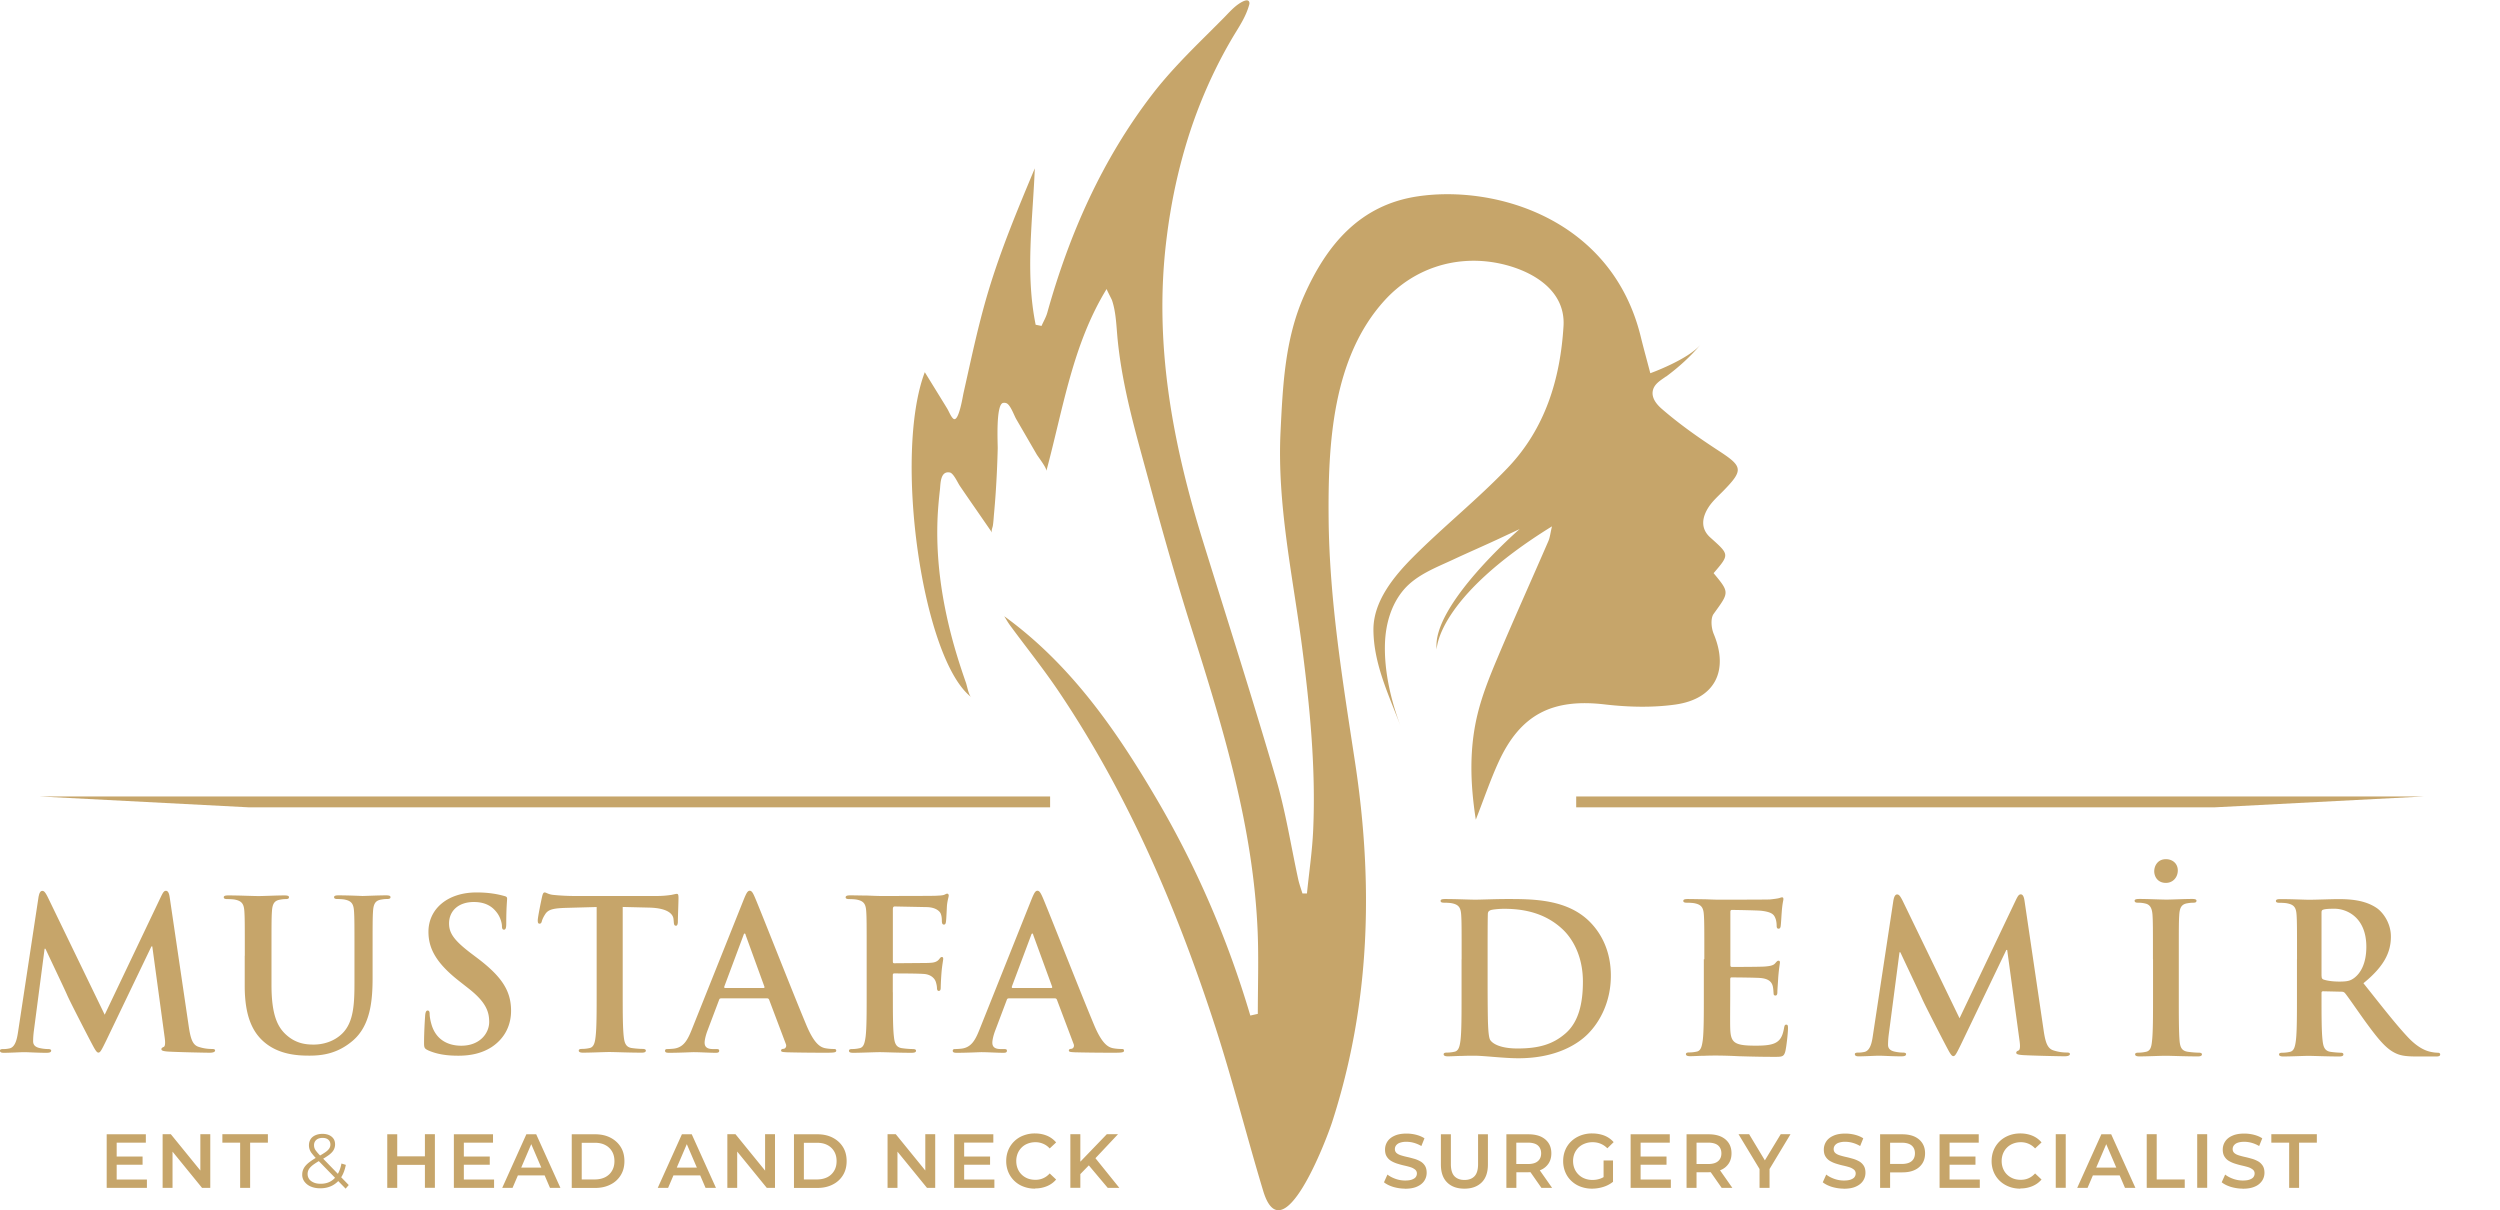 <svg width="252" height="122" fill="none" xmlns="http://www.w3.org/2000/svg"><g clip-path="url(#a)" fill="#C6A56A"><path d="M167.943 37.943c-.521.378-1.185.735-1.335 1.42-.164.75.386 1.406.914 1.863 1.784 1.548 3.746 2.925 5.73 4.217 2.419 1.577 2.512 1.934.471 4.025-.514.528-1.085 1.027-1.484 1.634-.671 1.028-.864 2.162.164 3.083 1.927 1.727 1.955 1.698.328 3.59 1.634 1.969 1.577 1.926 0 4.11-.321.45-.235 1.42.007 2.005 1.549 3.697.15 6.565-3.868 7.13-2.333.327-4.774.256-7.122-.015-5.266-.614-8.492.999-10.697 5.816-.82 1.791-1.455 3.675-2.29 5.802-.578-3.726-.657-7.194.171-10.612.464-1.912 1.206-3.775 1.977-5.602 1.669-3.968 3.446-7.892 5.159-11.846.171-.385.207-.828.371-1.506-11.689 7.23-11.618 12.41-11.618 12.41-.556-4.424 8.364-12.138 8.364-12.138-.564.264-1.135.528-1.698.792-1.656.785-3.34 1.505-5.003 2.283-1.755.82-3.725 1.549-5.009 3.069-1.256 1.484-1.806 3.46-1.87 5.38-.093 2.82.599 5.745 1.584 8.371-1.192-3.161-2.726-6.287-2.747-9.74-.015-2.877 2.083-5.41 4.01-7.344 3.083-3.09 6.516-5.83 9.527-8.984 3.761-3.94 5.295-8.913 5.623-14.28.236-3.825-3.525-5.78-6.772-6.38-4.21-.77-8.356.6-11.254 3.776-5.288 5.801-5.716 14.522-5.651 21.965.071 8.278 1.427 16.463 2.668 24.627 1.221 8.014 1.52 16.199.414 24.248a69.544 69.544 0 0 1-2.726 11.989c-.585 1.806-4.995 13.416-6.95 6.944-1.656-5.474-3.047-11.026-4.803-16.463-3.861-11.918-8.749-23.379-15.771-33.826-1.548-2.305-3.297-4.481-4.945-6.722-.214-.293-.393-.614-.585-.92 6.679 4.845 11.253 11.431 15.328 18.368 4.046 6.879 7.2 14.186 9.477 21.886l.756-.171c0-2.747.093-5.495-.014-8.235-.428-10.54-3.461-20.502-6.622-30.472-1.549-4.895-2.955-9.833-4.289-14.786-1.299-4.802-2.712-9.512-3.204-14.472-.129-1.291-.15-2.719-.564-3.953-.043-.136-.571-1.113-.542-1.156-3.44 5.616-4.368 11.981-6.08 18.354.071-.271-.814-1.406-.971-1.67-.692-1.192-1.384-2.39-2.077-3.582-.214-.379-.556-1.37-.949-1.57a.605.605 0 0 0-.356-.043c-.757.114-.543 4.096-.55 4.574a102.63 102.63 0 0 1-.2 4.432 85.48 85.48 0 0 1-.185 2.305c-.029.357-.05.728-.107 1.084-.036.207-.2.507-.057.714-.728-1.056-1.456-2.112-2.184-3.161-.364-.528-.728-1.056-1.085-1.585-.207-.3-.635-1.277-1.006-1.348-.978-.186-.935 1.156-1 1.734-.092.785-.163 1.57-.213 2.355-.25 4.353.357 8.627 1.491 12.83.264.964.55 1.913.864 2.862.157.478.32.957.485 1.427.107.307.271 1.235.521 1.428-4.91-3.804-7.857-24.349-4.674-32.748l1.534 2.49c.236.386.478.771.714 1.164.171.27.385.849.635 1.041.535.4.942-2.255 1.02-2.59.257-1.142.507-2.284.764-3.425.52-2.313 1.07-4.617 1.755-6.887 1.263-4.203 2.969-8.278 4.667-12.338-.214 5.31-.97 10.547.086 15.764.2.042.393.078.592.12.193-.441.45-.87.578-1.326 2.234-8 5.567-15.507 10.64-22.087 1.627-2.105 3.504-4.003 5.388-5.873.593-.592 1.192-1.185 1.784-1.784.443-.45.864-.935 1.378-1.313.228-.164 1.127-.785 1.191-.164 0 .05-.007.1-.021.15-.328 1.213-.985 2.17-1.62 3.225a46.303 46.303 0 0 0-1.813 3.354 49.273 49.273 0 0 0-2.776 6.994 55.707 55.707 0 0 0-1.741 7.357c-.157.92-.285 1.841-.399 2.769-1.278 10.426.599 20.445 3.66 30.329 2.484 8.006 5.039 15.992 7.393 24.041.971 3.312 1.499 6.744 2.234 10.12.107.478.278.942.421 1.412h.457c.214-2.14.535-4.267.628-6.415.271-6.201-.328-12.338-1.128-18.497-.942-7.186-2.519-14.322-2.162-21.637.228-4.645.435-9.313 2.355-13.666 2.269-5.138 5.623-9.19 11.496-10.054 7.886-1.164 19.546 2.305 22.451 14.122.292 1.199.628 2.39.97 3.71 0 0 3.797-1.362 5.081-2.904-1.006 1.2-2.212 2.298-3.489 3.24-.007 0-.015.015-.029.022"/><path d="M152.821 47.284s2.184-1.527 2.555-2.497c0 0-.799 1.698-1.677 2.419-.764.628-.885.085-.885.085M3.903 90.344c.065-.357.186-.542.357-.542.172 0 .293.107.564.649l5.73 11.832 5.71-11.982c.17-.335.27-.507.463-.507s.314.207.378.65l1.913 12.966c.193 1.32.4 1.934 1.027 2.12a4.278 4.278 0 0 0 1.3.207c.185 0 .335.021.335.15 0 .171-.25.228-.543.228-.528 0-3.418-.064-4.26-.121-.485-.043-.607-.108-.607-.236 0-.107.086-.164.229-.228.128-.043.185-.314.107-.899l-1.256-9.235h-.086l-4.574 9.527c-.485.985-.585 1.178-.778 1.178-.193 0-.4-.421-.735-1.049-.507-.964-2.162-4.175-2.412-4.76-.185-.443-1.449-3.083-2.184-4.66h-.085l-1.092 8.349c-.043.378-.064.65-.064.985 0 .4.27.585.628.671.378.085.67.107.877.107.172 0 .314.043.314.15 0 .185-.185.228-.506.228-.885 0-1.827-.064-2.205-.064-.4 0-1.406.064-2.077.064-.207 0-.378-.043-.378-.228 0-.107.128-.15.335-.15.172 0 .314 0 .628-.064.585-.129.757-.942.864-1.656l2.076-13.68h.007Zm20.774 5.994c0-3.19 0-3.775-.043-4.445-.043-.714-.207-1.05-.9-1.2-.17-.042-.527-.064-.82-.064-.228 0-.357-.042-.357-.185s.15-.186.464-.186c1.113 0 2.434.065 3.062.065.5 0 1.827-.065 2.583-.065.314 0 .464.043.464.186 0 .143-.129.185-.336.185-.228 0-.356.022-.606.065-.564.107-.735.463-.778 1.198-.043.671-.043 1.257-.043 4.446v2.94c0 3.04.607 4.325 1.634 5.16.942.778 1.906.856 2.62.856.92 0 2.055-.292 2.897-1.134 1.156-1.156 1.213-3.04 1.213-5.203v-2.626c0-3.19 0-3.775-.043-4.446-.043-.713-.207-1.049-.9-1.199-.17-.042-.527-.064-.756-.064-.228 0-.356-.043-.356-.185 0-.143.15-.186.442-.186 1.07 0 2.39.064 2.412.064.25 0 1.57-.064 2.39-.064.293 0 .443.043.443.186 0 .142-.128.185-.378.185-.228 0-.357.022-.607.064-.563.108-.735.464-.778 1.2-.042.67-.042 1.255-.042 4.445v2.248c0 2.327-.229 4.803-1.991 6.316-1.492 1.277-2.998 1.513-4.368 1.513-1.113 0-3.125-.065-4.66-1.449-1.07-.964-1.87-2.519-1.87-5.56v-3.06h.008Zm18.468 9.527c-.335-.15-.4-.25-.4-.714 0-1.156.086-2.412.108-2.747.021-.314.085-.542.25-.542.185 0 .206.185.206.356 0 .272.086.714.193 1.071.464 1.556 1.698 2.119 2.997 2.119 1.891 0 2.812-1.277 2.812-2.39 0-1.028-.314-1.991-2.055-3.361l-.964-.757c-2.305-1.805-3.104-3.275-3.104-4.974 0-2.312 1.934-3.968 4.846-3.968 1.363 0 2.248.207 2.79.357.185.043.292.107.292.25 0 .271-.085.885-.085 2.52 0 .463-.064.627-.229.627-.15 0-.206-.128-.206-.378 0-.186-.108-.842-.543-1.385-.314-.4-.92-1.027-2.29-1.027-1.556 0-2.498.899-2.498 2.162 0 .963.485 1.698 2.226 3.019l.585.442c2.54 1.913 3.44 3.354 3.44 5.352 0 1.221-.464 2.662-1.97 3.654-1.049.671-2.226.864-3.34.864-1.212 0-2.162-.15-3.06-.543m16.99-14.444-3.125.086c-1.213.043-1.72.15-2.034.607-.207.314-.314.564-.357.735-.043.171-.107.25-.228.25-.15 0-.186-.107-.186-.336 0-.335.4-2.248.443-2.412.064-.271.128-.4.25-.4.17 0 .378.207.906.25.606.064 1.406.107 2.098.107h8.306c.671 0 1.135-.064 1.449-.107.314-.064.485-.107.564-.107.15 0 .171.129.171.443 0 .442-.064 1.89-.064 2.433-.022.207-.064.335-.186.335-.171 0-.207-.106-.228-.42l-.022-.229c-.042-.542-.606-1.135-2.476-1.177l-2.647-.065v8.6c0 1.933 0 3.589.107 4.488.064.585.192 1.049.82 1.135.293.043.757.085 1.07.085.23 0 .336.065.336.172 0 .15-.164.207-.4.207-1.384 0-2.704-.065-3.296-.065-.485 0-1.806.065-2.648.065-.27 0-.42-.065-.42-.207 0-.107.085-.172.335-.172.314 0 .563-.042.756-.085.421-.086.542-.543.607-1.156.107-.878.107-2.541.107-4.467v-8.6l-.008.007Zm12.532 9.213c-.107 0-.15.043-.193.172l-1.135 3.004c-.207.528-.314 1.028-.314 1.277 0 .379.186.65.842.65h.314c.25 0 .314.043.314.171 0 .171-.128.207-.356.207-.671 0-1.57-.064-2.227-.064-.228 0-1.384.064-2.476.064-.271 0-.4-.043-.4-.207 0-.128.086-.171.25-.171.185 0 .478-.022.65-.043.963-.128 1.362-.842 1.783-1.891l5.267-13.18c.25-.607.378-.843.585-.843.193 0 .314.186.521.671.507 1.156 3.86 9.712 5.202 12.902.8 1.891 1.406 2.184 1.849 2.291.314.064.628.086.877.086.172 0 .272.021.272.171 0 .171-.186.207-.964.207s-2.283 0-3.968-.043c-.378-.021-.628-.021-.628-.171 0-.129.086-.171.293-.186.15-.043.293-.228.186-.485l-1.678-4.446c-.042-.107-.107-.15-.206-.15h-4.682l.022.007Zm4.281-1.049c.107 0 .129-.064.107-.128l-1.883-5.18c-.022-.087-.043-.186-.108-.186-.064 0-.107.107-.128.185l-1.927 5.16c-.021.085 0 .15.086.15h3.86-.007Zm13.052.443c0 2.012 0 3.589.107 4.467.065.607.186 1.07.821 1.156a8.64 8.64 0 0 0 1.05.086c.27 0 .356.064.356.171 0 .15-.15.207-.464.207-1.32 0-2.647-.064-3.19-.064-.542 0-1.87.064-2.662.064-.292 0-.442-.043-.442-.207 0-.107.086-.171.314-.171.314 0 .564-.043.756-.086.421-.086.521-.542.607-1.156.107-.885.107-2.455.107-4.467v-3.697c0-3.19 0-3.775-.043-4.446-.043-.713-.207-1.049-.899-1.198-.171-.043-.528-.065-.82-.065-.208 0-.357-.043-.357-.17 0-.172.17-.208.485-.208.542 0 1.156.021 1.698.021.543.022 1.028.043 1.32.043.8 0 5.06 0 5.538-.021.4-.022.65-.022.864-.086.128-.043.228-.128.335-.128.086 0 .15.085.15.185 0 .15-.107.4-.171.942-.022.207-.065 1.449-.108 1.699-.02.171-.064.292-.206.292-.143 0-.193-.107-.207-.335 0-.171 0-.507-.129-.8-.15-.292-.585-.606-1.384-.627l-3.233-.065c-.128 0-.193.065-.193.293v5.245c0 .129.022.186.15.186l2.684-.022c.356 0 .649 0 .941-.021.4-.022.693-.107.9-.378.107-.129.15-.207.27-.207.086 0 .13.064.13.185 0 .122-.108.65-.165 1.299a27.99 27.99 0 0 0-.085 1.534c0 .186 0 .4-.207.4-.129 0-.172-.15-.172-.293 0-.142-.043-.4-.128-.649-.107-.293-.421-.67-1.07-.757-.529-.064-2.748-.064-3.105-.064-.107 0-.15.043-.15.186v1.698l.007.029Zm11.668.606c-.107 0-.15.043-.193.172l-1.134 3.004c-.207.528-.314 1.028-.314 1.277 0 .379.185.65.842.65h.314c.25 0 .314.043.314.171 0 .171-.129.207-.357.207-.671 0-1.57-.064-2.227-.064-.228 0-1.384.064-2.476.064-.271 0-.4-.043-.4-.207 0-.128.086-.171.25-.171.186 0 .486-.022.65-.043.963-.128 1.363-.842 1.784-1.891l5.266-13.18c.25-.607.378-.843.585-.843.193 0 .314.186.529.671.506 1.156 3.86 9.712 5.202 12.902.799 1.891 1.406 2.184 1.848 2.291.314.064.628.086.878.086.171 0 .271.021.271.171 0 .171-.186.207-.963.207-.778 0-2.284 0-3.968-.043-.378-.021-.628-.021-.628-.171 0-.129.086-.171.292-.186.15-.043.293-.228.186-.485l-1.677-4.446c-.043-.107-.107-.15-.214-.15h-4.681l.021.007Zm4.282-1.049c.107 0 .128-.064.107-.128l-1.891-5.18c-.022-.087-.043-.186-.107-.186-.065 0-.107.107-.129.185l-1.934 5.16c-.021.085 0 .15.086.15h3.868Zm41.382-2.89c0-3.19 0-3.775-.042-4.445-.043-.714-.207-1.05-.9-1.2-.171-.042-.528-.064-.82-.064-.229 0-.357-.042-.357-.185s.15-.186.464-.186c1.113 0 2.433.064 3.018.064.65 0 1.97-.064 3.233-.064 2.619 0 6.13 0 8.414 2.39 1.049 1.093 2.033 2.834 2.033 5.332 0 2.647-1.113 4.66-2.29 5.851-.964.985-3.147 2.477-7.029 2.477-.757 0-1.613-.065-2.412-.129-.8-.064-1.535-.128-2.056-.128-.228 0-.692 0-1.198.021-.486 0-1.028.043-1.449.043-.271 0-.421-.064-.421-.207 0-.107.085-.171.335-.171.314 0 .564-.043.757-.086.421-.086.528-.542.606-1.156.107-.885.107-2.541.107-4.467v-3.69h.007Zm2.619 2.305c0 2.227.022 3.84.043 4.239.022.528.064 1.363.229 1.599.271.399 1.091.842 2.747.842 2.141 0 3.568-.421 4.824-1.513 1.342-1.156 1.763-3.062 1.763-5.224 0-2.669-1.114-4.389-2.013-5.245-1.934-1.848-4.324-2.098-5.958-2.098-.421 0-1.199.064-1.363.15-.186.086-.25.185-.25.421-.022.714-.022 2.54-.022 4.196v2.648-.015Zm21.844-2.305c0-3.19 0-3.775-.043-4.446-.042-.713-.207-1.049-.899-1.198-.171-.043-.528-.065-.82-.065-.229 0-.357-.042-.357-.185s.15-.186.464-.186c.563 0 1.177.022 1.698.022.542.021 1.028.042 1.32.042.671 0 4.846 0 5.245-.021.4-.043.735-.086.899-.128.107-.022.229-.086.336-.086.107 0 .128.086.128.186 0 .15-.107.4-.171 1.362-.021.207-.064 1.135-.107 1.385-.021.107-.064.228-.207.228s-.193-.107-.193-.292c0-.15-.021-.507-.128-.757-.143-.378-.357-.628-1.406-.756-.357-.043-2.562-.086-2.983-.086-.107 0-.15.064-.15.207v5.31c0 .15.022.228.15.228.464 0 2.876 0 3.354-.043.507-.043.821-.107 1.006-.314.15-.171.229-.271.336-.271.085 0 .15.043.15.171 0 .129-.086.464-.172 1.534-.021.421-.085 1.256-.085 1.406 0 .164 0 .4-.193.4-.143 0-.185-.086-.185-.186-.022-.207-.022-.485-.086-.756-.107-.421-.4-.735-1.178-.82-.399-.044-2.476-.065-2.983-.065-.107 0-.128.086-.128.207v1.655c0 .714-.021 2.648 0 3.255.043 1.448.378 1.762 2.519 1.762.542 0 1.427 0 1.97-.25.542-.249.799-.692.942-1.555.042-.229.085-.314.228-.314.164 0 .164.171.164.378 0 .485-.164 1.912-.271 2.326-.15.543-.335.543-1.135.543-1.57 0-2.726-.043-3.632-.065a46.342 46.342 0 0 0-2.184-.064c-.235 0-.692 0-1.199.022-.485 0-1.027.042-1.448.042-.271 0-.421-.064-.421-.206 0-.107.085-.172.335-.172.314 0 .564-.043.757-.085.421-.086.521-.543.606-1.156.107-.885.107-2.541.107-4.468v-3.696l.05.021Zm19.075-6.002c.064-.356.193-.541.357-.541.164 0 .293.106.564.649l5.73 11.832 5.709-11.982c.171-.335.271-.507.464-.507s.314.207.378.65l1.913 12.966c.185 1.32.399 1.934 1.027 2.12a4.281 4.281 0 0 0 1.299.207c.186 0 .335.021.335.149 0 .172-.249.229-.542.229-.528 0-3.418-.064-4.26-.122-.486-.042-.607-.107-.607-.235 0-.107.086-.164.236-.228.121-.043.185-.314.107-.9l-1.256-9.234h-.086l-4.574 9.527c-.485.985-.585 1.178-.778 1.178-.193 0-.4-.422-.735-1.049-.507-.964-2.162-4.175-2.412-4.76-.193-.443-1.449-3.083-2.184-4.66h-.085l-1.092 8.349a8.08 8.08 0 0 0-.064.985c0 .399.271.585.628.671.378.085.67.107.877.107.172 0 .314.043.314.15 0 .185-.192.228-.506.228-.885 0-1.827-.064-2.205-.064-.4 0-1.406.064-2.077.064-.207 0-.378-.043-.378-.228 0-.107.128-.15.335-.15.164 0 .314 0 .628-.065.585-.128.757-.941.856-1.655l2.077-13.68h.007Zm26.147 6.002c0-3.19 0-3.775-.043-4.446-.043-.713-.249-1.07-.713-1.177a2.932 2.932 0 0 0-.757-.086c-.207 0-.335-.043-.335-.207 0-.128.171-.171.507-.171.799 0 2.119.064 2.726.064.528 0 1.762-.064 2.561-.064.272 0 .443.043.443.171 0 .172-.129.207-.336.207-.206 0-.378.022-.627.065-.564.106-.736.463-.778 1.198-.043.671-.043 1.256-.043 4.446v3.697c0 2.034 0 3.689.085 4.595.065.564.207.942.843 1.028.292.043.756.086 1.07.086.228 0 .335.064.335.171 0 .15-.164.207-.399.207-1.385 0-2.705-.064-3.276-.064-.485 0-1.805.064-2.64.064-.271 0-.421-.064-.421-.207 0-.107.085-.171.335-.171.314 0 .564-.043.757-.086.421-.086.549-.442.606-1.049.107-.878.107-2.54.107-4.574v-3.697h-.007Zm.129-8.877c0-.528.335-1.22 1.177-1.22.671 0 1.199.442 1.199 1.134s-.485 1.256-1.199 1.256c-.842 0-1.177-.65-1.177-1.177m14.393 8.884c0-3.19 0-3.775-.043-4.446-.042-.713-.206-1.049-.906-1.191-.164-.043-.521-.064-.82-.064-.229 0-.357-.043-.357-.186 0-.143.15-.186.464-.186 1.113 0 2.433.065 2.875.065.714 0 2.305-.065 2.962-.065 1.32 0 2.726.129 3.861.9.585.4 1.427 1.47 1.427 2.875 0 1.556-.65 2.983-2.769 4.703 1.87 2.348 3.318 4.218 4.553 5.516 1.177 1.221 2.034 1.363 2.348 1.428a3.3 3.3 0 0 0 .585.064c.164 0 .25.064.25.171 0 .164-.15.207-.4.207h-1.991c-1.177 0-1.698-.107-2.248-.4-.906-.478-1.698-1.47-2.876-3.082-.835-1.156-1.805-2.584-2.076-2.898-.107-.128-.229-.15-.379-.15l-1.826-.042c-.108 0-.165.042-.165.171v.293c0 1.948 0 3.61.107 4.488.065.607.193 1.071.821 1.156a9.44 9.44 0 0 0 1.028.086c.171 0 .249.064.249.171 0 .15-.142.207-.421.207-1.22 0-2.768-.064-3.082-.064-.4 0-1.72.064-2.562.064-.271 0-.421-.064-.421-.207 0-.107.085-.171.335-.171.314 0 .564-.043.757-.086.421-.085.528-.542.606-1.156.107-.885.107-2.54.107-4.467v-3.697l.007-.007Zm2.477 1.656c0 .228.042.314.192.378.443.15 1.071.207 1.592.207.842 0 1.113-.086 1.491-.357.628-.464 1.235-1.427 1.235-3.147 0-2.976-1.97-3.84-3.212-3.84-.521 0-.899.022-1.113.087-.15.042-.193.128-.193.292v6.38h.008ZM11.76 118.896h3.048v.842h-4.054v-5.402h3.947v.842h-2.94v3.718Zm-.078-2.32h2.69v.828h-2.69v-.828Zm4.71 3.162v-5.409h.828l3.39 4.167h-.415v-4.167h1v5.409h-.828l-3.39-4.161h.414v4.161h-1Zm7.814 0v-4.56h-1.791v-.849h4.588v.849h-1.79v4.56h-1.007Zm8.071.043c-.35 0-.664-.057-.935-.172a1.535 1.535 0 0 1-.642-.485 1.15 1.15 0 0 1-.236-.721c0-.228.05-.442.157-.635.1-.192.271-.385.5-.571a6.22 6.22 0 0 1 .913-.592c.321-.178.578-.335.764-.464.185-.128.314-.257.392-.378a.7.7 0 0 0 .114-.392c0-.2-.07-.364-.207-.486-.135-.121-.328-.185-.585-.185-.27 0-.485.071-.635.207a.679.679 0 0 0-.221.528.86.86 0 0 0 .05.307c.036.1.1.207.193.321.092.121.228.271.4.449l2.854 2.94-.314.364-2.983-3.061a6.593 6.593 0 0 1-.428-.5 1.278 1.278 0 0 1-.286-.813c0-.228.057-.435.164-.607.107-.171.271-.307.479-.399.206-.093.45-.143.727-.143.25 0 .471.043.664.128.186.086.335.207.442.364.107.157.157.35.157.578 0 .193-.05.379-.142.55-.093.171-.25.335-.464.499a6.655 6.655 0 0 1-.878.543 6.067 6.067 0 0 0-.77.492c-.186.15-.322.293-.4.435a.952.952 0 0 0-.114.464c0 .193.057.364.164.514.107.15.264.257.464.343.2.085.428.121.685.121.364 0 .685-.071.963-.221.285-.15.521-.378.714-.678.192-.307.335-.685.42-1.142l.443.136c-.1.513-.264.949-.5 1.298a2.33 2.33 0 0 1-.877.793c-.35.178-.75.271-1.192.271m7.75-.043h-1.006v-5.402h1.006v5.402Zm2.869-2.319h-2.955v-.857h2.955v.857Zm-.079-3.09h1.006v5.402h-1.006v-5.402Zm3.925 4.567h3.047v.842H45.75v-5.402h3.946v.842h-2.94v3.718Zm-.078-2.32h2.69v.828h-2.69v-.828Zm3.946 3.162 2.433-5.402h.992l2.441 5.402h-1.05l-2.09-4.874h.4l-2.084 4.874h-1.042Zm1.12-1.256.272-.785h2.918l.271.785h-3.46Zm5.888 1.256v-5.402h2.362c.585 0 1.099.114 1.541.342.443.229.785.543 1.035.942.25.4.371.878.371 1.42 0 .543-.121 1.014-.371 1.42a2.49 2.49 0 0 1-1.035.942c-.442.229-.956.343-1.541.343h-2.362v-.007Zm1.006-.849h1.313c.407 0 .756-.079 1.056-.229.3-.157.528-.371.685-.649.164-.278.243-.6.243-.971s-.079-.699-.243-.977a1.651 1.651 0 0 0-.685-.643c-.292-.157-.65-.228-1.056-.228h-1.313v3.704-.007Zm7.664.849 2.434-5.402h.992l2.44 5.402H71.12l-2.09-4.874h.399l-2.084 4.874h-1.043Zm1.12-1.256.272-.785h2.918l.272.785h-3.461Zm5.895 1.256v-5.409h.82l3.39 4.167h-.406v-4.167h.999v5.409h-.828l-3.39-4.161h.407v4.161h-.992Zm6.715 0v-5.402h2.362c.585 0 1.1.114 1.542.342.442.229.785.543 1.034.942.25.4.371.878.371 1.42 0 .543-.12 1.014-.37 1.42-.25.407-.593.721-1.035.942-.443.229-.957.343-1.542.343h-2.362v-.007Zm1-.849h1.312c.407 0 .757-.079 1.056-.229a1.67 1.67 0 0 0 .685-.649c.165-.278.243-.6.243-.971s-.078-.699-.243-.977a1.651 1.651 0 0 0-.685-.643c-.3-.157-.649-.228-1.056-.228h-1.313v3.704-.007Zm8.434.849v-5.409h.828l3.39 4.167h-.414v-4.167h.999v5.409h-.828l-3.39-4.161h.414v4.161h-.999Zm7.722-.842h3.047v.842h-4.054v-5.402h3.947v.842h-2.94v3.718Zm-.079-2.32h2.69v.828h-2.69v-.828Zm7.208 3.24c-.414 0-.793-.071-1.149-.207a2.646 2.646 0 0 1-1.528-1.463 2.874 2.874 0 0 1-.214-1.113c0-.4.072-.771.214-1.113a2.646 2.646 0 0 1 1.528-1.463 3.15 3.15 0 0 1 1.149-.207c.442 0 .849.078 1.213.228.364.15.67.379.927.678l-.649.607a1.81 1.81 0 0 0-.657-.471 1.925 1.925 0 0 0-.785-.157c-.278 0-.542.05-.777.143a1.731 1.731 0 0 0-.607.392 1.804 1.804 0 0 0-.4.6 2.033 2.033 0 0 0-.142.763c0 .278.05.535.142.764.093.228.229.435.4.599.171.171.378.3.607.393.235.092.492.135.777.135a1.853 1.853 0 0 0 1.442-.642l.649.614a2.414 2.414 0 0 1-.927.67 3.052 3.052 0 0 1-1.221.229m3.583-5.466h1.006v5.402h-1.006v-5.402Zm.899 4.131-.057-1.191 2.833-2.94h1.127l-2.355 2.504-.556.607-.992 1.02Zm2.869 1.278-2.07-2.462.664-.735 2.576 3.197h-1.17Zm29.979.078c-.421 0-.828-.064-1.213-.178-.386-.121-.693-.278-.921-.464l.35-.778c.214.172.485.314.799.428.321.115.642.172.978.172.285 0 .513-.029.685-.093.171-.064.307-.143.385-.25a.594.594 0 0 0 .121-.357.491.491 0 0 0-.178-.399 1.44 1.44 0 0 0-.457-.243 7.835 7.835 0 0 0-.628-.164 8.012 8.012 0 0 1-.685-.186 2.932 2.932 0 0 1-.628-.271 1.3 1.3 0 0 1-.457-.442c-.121-.186-.178-.421-.178-.714 0-.292.079-.564.236-.806.157-.243.399-.443.72-.585.321-.15.728-.222 1.221-.222.321 0 .642.043.963.122.321.085.599.2.835.357l-.314.777a3.181 3.181 0 0 0-.749-.321 2.802 2.802 0 0 0-.743-.107 1.97 1.97 0 0 0-.677.1.815.815 0 0 0-.379.264.613.613 0 0 0-.121.371c0 .164.057.3.171.4.114.1.271.178.457.235.185.057.4.115.628.164.228.05.464.115.692.179.229.064.435.157.628.264.186.107.343.257.457.442.114.186.171.421.171.707 0 .285-.078.556-.235.799-.157.243-.4.443-.721.585-.321.15-.735.221-1.228.221m5.988-.007c-.742 0-1.32-.207-1.742-.628-.421-.414-.628-1.02-.628-1.805v-3.047h1.007v3.011c0 .557.121.964.357 1.213.242.25.578.379 1.013.379.435 0 .778-.129 1.013-.379.236-.249.357-.656.357-1.213v-3.011h.992v3.047c0 .785-.207 1.391-.628 1.805-.421.414-.999.628-1.734.628m4.225-.078v-5.402h2.226c.478 0 .892.078 1.235.228.342.157.606.378.792.664.185.285.278.628.278 1.027 0 .4-.093.735-.278 1.021a1.77 1.77 0 0 1-.792.656c-.343.15-.75.229-1.235.229h-1.67l.45-.457v2.034h-1.006Zm.999-1.927-.45-.478h1.62c.442 0 .778-.093.999-.286.228-.192.335-.456.335-.792 0-.335-.114-.606-.335-.799-.221-.185-.557-.278-.999-.278h-1.62l.45-.493v3.126Zm2.533 1.927-1.37-1.963h1.07l1.377 1.963h-1.084.007Zm5.095.078a3.23 3.23 0 0 1-1.163-.207 2.711 2.711 0 0 1-.921-.578 2.532 2.532 0 0 1-.606-.885 2.856 2.856 0 0 1-.214-1.113c0-.4.071-.771.214-1.113a2.55 2.55 0 0 1 .613-.885c.264-.25.578-.442.928-.578a3.23 3.23 0 0 1 1.163-.207c.457 0 .871.078 1.242.221.371.15.678.371.928.657l-.635.621a2.02 2.02 0 0 0-.685-.464c-.243-.1-.514-.15-.807-.15-.292 0-.549.05-.785.143a1.839 1.839 0 0 0-.628.392 1.936 1.936 0 0 0-.407.6 2.033 2.033 0 0 0-.142.763c0 .278.05.528.142.757.093.228.229.435.407.606.171.171.378.307.621.4.236.093.5.142.785.142.271 0 .528-.042.778-.128s.485-.228.713-.428l.571.749c-.285.228-.613.4-.984.514-.371.114-.75.171-1.128.171Zm1.17-.82v-2.02h.95v2.155l-.95-.128v-.007Zm3.733-.1h3.047v.842h-4.054v-5.402h3.947v.842h-2.94v3.718Zm-.079-2.32h2.69v.828h-2.69v-.828Zm4.71 3.162v-5.402h2.226c.479 0 .893.078 1.235.228.343.157.607.378.792.664.186.285.278.628.278 1.027 0 .4-.092.735-.278 1.021a1.759 1.759 0 0 1-.792.656c-.342.15-.749.229-1.235.229h-1.669l.449-.457v2.034h-1.006Zm1.006-1.927-.449-.478h1.62c.442 0 .777-.093.999-.286.228-.192.335-.456.335-.792 0-.335-.114-.606-.335-.799-.222-.185-.557-.278-.999-.278h-1.62l.449-.493v3.126Zm2.534 1.927-1.371-1.963h1.071l1.377 1.963h-1.085.008Zm3.817 0v-2.141l.229.621-2.348-3.889h1.07l1.884 3.132h-.599l1.898-3.132h.985l-2.341 3.889.229-.621v2.141h-1.007Zm8.507.078c-.421 0-.828-.064-1.213-.178-.386-.121-.693-.278-.921-.464l.35-.778c.214.172.485.314.799.428.321.115.642.172.978.172.285 0 .513-.029.685-.093.171-.064.307-.143.385-.25a.6.6 0 0 0 .121-.357.491.491 0 0 0-.178-.399 1.44 1.44 0 0 0-.457-.243 7.835 7.835 0 0 0-.628-.164 7.914 7.914 0 0 1-.685-.186 2.932 2.932 0 0 1-.628-.271 1.3 1.3 0 0 1-.457-.442c-.121-.186-.178-.421-.178-.714 0-.292.079-.564.236-.806.157-.243.399-.443.72-.585.321-.15.728-.222 1.221-.222.321 0 .642.043.963.122.321.085.599.2.835.357l-.314.777a3.199 3.199 0 0 0-.749-.321 2.802 2.802 0 0 0-.743-.107 1.98 1.98 0 0 0-.678.1.817.817 0 0 0-.378.264.613.613 0 0 0-.121.371c0 .164.057.3.171.4.114.1.271.178.457.235.185.057.4.115.628.164.228.05.464.115.692.179.228.064.435.157.628.264.186.107.343.257.457.442.114.186.171.421.171.707 0 .285-.078.556-.235.799-.157.243-.4.443-.721.585-.321.15-.735.221-1.228.221m3.661-.085v-5.402h2.227c.478 0 .892.078 1.234.228.343.157.607.378.792.664.186.285.279.628.279 1.027 0 .4-.093.742-.279 1.028a1.82 1.82 0 0 1-.792.664c-.342.157-.756.228-1.234.228h-1.67l.45-.471v2.034h-1.007Zm1.007-1.927-.45-.485h1.62c.442 0 .778-.093.999-.279.221-.185.335-.449.335-.792 0-.342-.114-.606-.335-.792-.221-.185-.557-.278-.999-.278h-1.62l.45-.492v3.125-.007Zm5.994 1.085h3.047v.842h-4.053v-5.402h3.946v.842h-2.94v3.718Zm-.079-2.32h2.691v.828h-2.691v-.828Zm7.208 3.24c-.414 0-.792-.071-1.149-.207a2.78 2.78 0 0 1-.921-.578 2.658 2.658 0 0 1-.606-.885 2.856 2.856 0 0 1-.214-1.113c0-.4.071-.771.214-1.113.143-.343.35-.635.606-.885.264-.25.571-.442.921-.578.35-.136.735-.207 1.149-.207.442 0 .849.078 1.213.228.364.15.678.379.928.678l-.65.607a1.868 1.868 0 0 0-.656-.471 1.932 1.932 0 0 0-.785-.157c-.278 0-.542.05-.778.143a1.75 1.75 0 0 0-.607.392 1.801 1.801 0 0 0-.399.6 2.013 2.013 0 0 0-.143.763c0 .278.05.535.143.764.093.228.228.435.399.599.172.171.379.3.607.393.236.092.492.135.778.135.285 0 .549-.05.785-.157.242-.107.457-.264.656-.485l.65.614c-.25.292-.564.521-.928.67a3.05 3.05 0 0 1-1.22.229m4.588-5.466h-1.006v5.402h1.006v-5.402Zm1.156 5.409 2.434-5.402h.992l2.44 5.402h-1.049l-2.091-4.874h.4l-2.084 4.874h-1.042Zm1.121-1.256.271-.785h2.919l.271.785h-3.461Zm5.887 1.256v-5.409h1.006v4.56h2.826v.849h-3.832Zm6.094-5.409h-1.006v5.402h1.006v-5.402Zm3.597 5.487c-.421 0-.828-.064-1.213-.178-.385-.121-.692-.278-.921-.464l.35-.778c.214.172.485.314.799.428.321.115.65.172.978.172.285 0 .514-.029.685-.093.171-.064.307-.143.385-.25a.595.595 0 0 0 .122-.357.49.49 0 0 0-.179-.399 1.445 1.445 0 0 0-.456-.243 8.064 8.064 0 0 0-.628-.164 7.817 7.817 0 0 1-.685-.186 2.89 2.89 0 0 1-.628-.271 1.29 1.29 0 0 1-.457-.442c-.121-.186-.179-.421-.179-.714 0-.292.079-.564.236-.806.157-.243.392-.443.721-.585.321-.15.728-.222 1.227-.222.321 0 .642.043.963.122.322.085.6.2.835.357l-.314.777a3.164 3.164 0 0 0-.749-.321 2.8 2.8 0 0 0-.742-.107c-.278 0-.5.036-.678.1a.812.812 0 0 0-.378.264.607.607 0 0 0-.122.371c0 .164.058.3.172.4.114.1.271.178.456.235.186.057.4.115.628.164.229.05.464.115.693.179.228.064.435.157.628.264.185.107.335.257.456.442.115.186.172.421.172.707 0 .285-.079.556-.236.799a1.606 1.606 0 0 1-.721.585c-.321.15-.735.221-1.227.221m4.674-.085v-4.56h-1.798v-.849h4.588v.849h-1.791v4.56h-.999ZM105.851 81.381H25.119L3.946 80.282h101.905v1.099Zm53.029 0h64.318l21.173-1.099h7.136-92.627v1.099Z"/></g><defs><clipPath id="a"><path fill="#fff" d="M0 0h251.507v122H0z"/></clipPath></defs></svg>